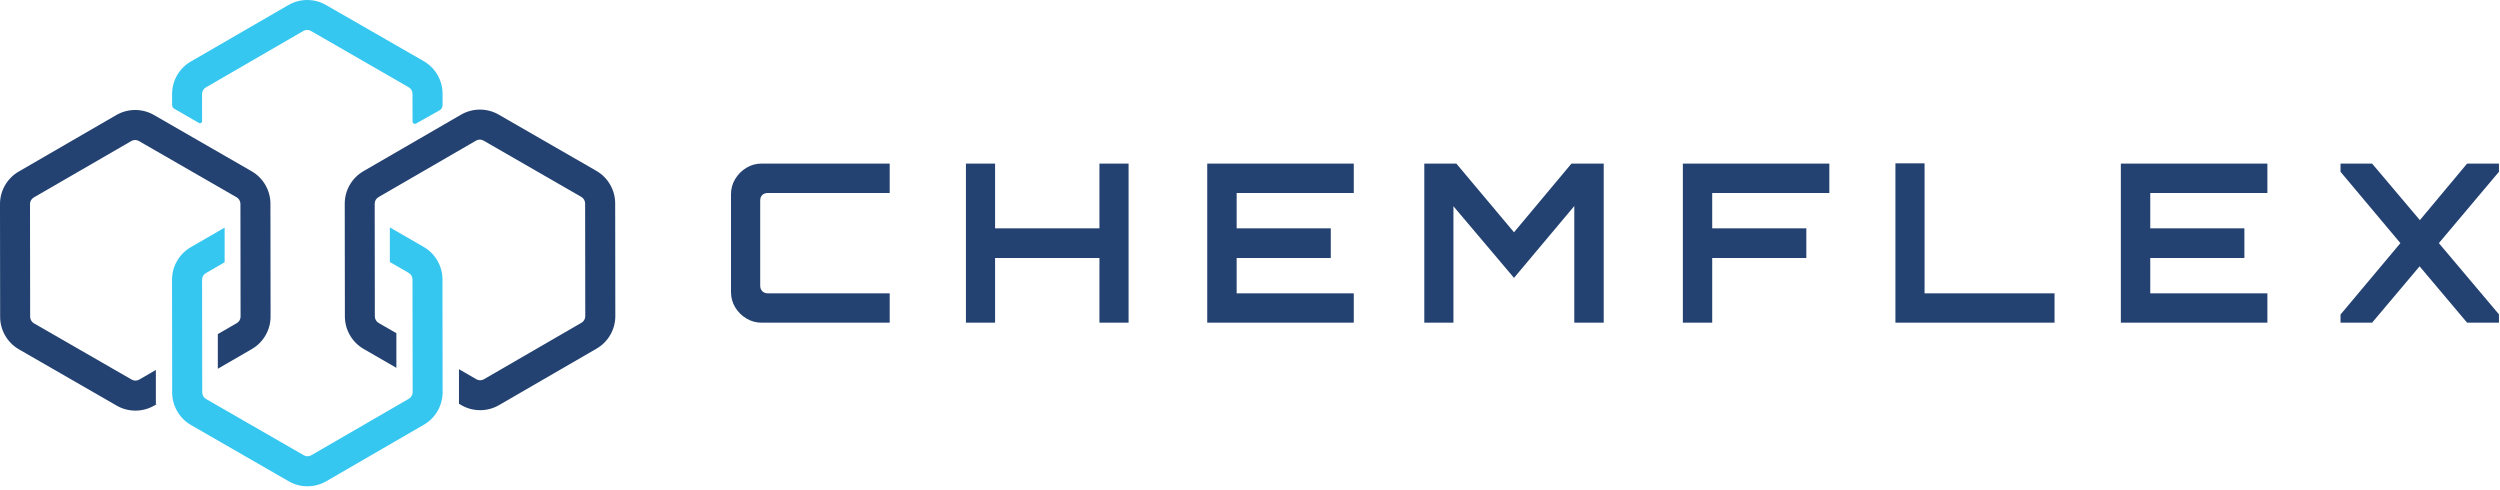 <svg xmlns="http://www.w3.org/2000/svg" xmlns:xlink="http://www.w3.org/1999/xlink" xmlns:serif="http://www.serif.com/" width="100%" height="100%" viewBox="0 0 362 71" xml:space="preserve" style="fill-rule:evenodd;clip-rule:evenodd;stroke-linejoin:round;stroke-miterlimit:2;">    <g transform="matrix(1,0,0,1,-29.06,-114.723)">        <g transform="matrix(0.55,0,0,0.55,29.059,114.698)">            <path d="M108.603,24.731L108.616,32.033C108.616,32.505 109.126,32.811 109.546,32.568L115.74,29.077C116.224,28.809 116.517,28.299 116.517,27.739L116.517,24.705C116.517,21.188 114.618,17.913 111.572,16.154L85.817,1.359C82.771,-0.4 78.986,-0.387 75.941,1.372L50.236,16.244C47.191,18.002 45.305,21.277 45.305,24.795L45.305,27.675C45.305,28.083 45.521,28.465 45.878,28.669L52.39,32.428C52.747,32.632 53.206,32.377 53.206,31.957L53.193,24.782C53.193,24.081 53.575,23.431 54.174,23.074L79.879,8.189C80.184,8.011 80.528,7.922 80.873,7.922C81.217,7.922 81.548,8.011 81.854,8.189L107.596,23.011C108.221,23.38 108.603,24.03 108.603,24.731Z" style="fill:rgb(54,199,241);fill-rule:nonzero;"></path>            <path id="Layer_1" d="M116.492,73.604C116.492,70.086 114.593,66.811 111.547,65.052L102.639,59.917L102.639,69.029L107.609,71.896C108.221,72.253 108.59,72.903 108.603,73.604L108.641,103.309C108.641,104.01 108.259,104.66 107.66,105.017L81.956,119.902C81.65,120.08 81.306,120.17 80.962,120.17C80.618,120.17 80.286,120.08 79.98,119.902L54.238,105.081C53.626,104.737 53.257,104.074 53.244,103.373L53.206,73.667C53.206,72.966 53.588,72.316 54.187,71.96L59.144,69.092L59.144,59.968L50.224,65.129C47.178,66.888 45.292,70.163 45.292,73.68L45.33,103.386C45.33,106.903 47.229,110.178 50.275,111.937L76.017,126.758C79.063,128.517 82.848,128.504 85.894,126.745L111.598,111.861C114.644,110.102 116.53,106.827 116.53,103.309L116.492,73.604Z" style="fill:rgb(54,199,241);fill-rule:nonzero;"></path>            <path d="M161.962,53.583C161.962,50.066 160.063,46.791 157.017,45.032L131.274,30.211C129.758,29.331 128.05,28.898 126.343,28.898C124.635,28.898 122.927,29.344 121.398,30.224L95.694,45.108C92.648,46.867 90.762,50.142 90.762,53.659L90.8,83.365C90.8,86.883 92.699,90.158 95.745,91.916L104.359,96.887L104.359,87.762L99.682,85.073C99.071,84.716 98.701,84.066 98.688,83.365L98.65,53.659C98.65,52.959 99.033,52.309 99.631,51.952L125.336,37.067C125.947,36.71 126.699,36.71 127.311,37.067L153.054,51.888C153.665,52.245 154.035,52.895 154.048,53.596L154.086,83.302C154.086,84.003 153.704,84.652 153.105,85.009L127.4,99.894C127.094,100.073 126.75,100.162 126.406,100.162C126.062,100.162 125.731,100.073 125.425,99.894L120.837,97.243L120.837,106.355L121.487,106.725C124.533,108.483 128.318,108.471 131.364,106.712L157.068,91.827C160.114,90.069 162,86.793 162,83.276L161.962,53.583Z" style="fill:rgb(36,66,113);fill-rule:nonzero;"></path>            <path d="M71.2,53.685C71.2,50.168 69.301,46.892 66.255,45.134L40.513,30.313C38.996,29.433 37.289,29 35.581,29C33.873,29 32.166,29.446 30.636,30.326L4.932,45.21C1.886,46.969 0,50.244 0,53.761L0.038,83.467C0.038,86.985 1.937,90.26 4.983,92.018L30.726,106.839C33.771,108.598 37.556,108.585 40.602,106.827L41.303,106.419L41.035,106.419L41.035,97.447L36.651,99.983C36.346,100.162 36.002,100.251 35.657,100.251C35.313,100.251 34.982,100.162 34.676,99.983L8.934,85.162C8.322,84.805 7.952,84.155 7.94,83.455L7.901,53.749C7.901,53.048 8.284,52.398 8.883,52.041L34.587,37.169C35.199,36.812 35.951,36.812 36.562,37.169L62.305,51.99C62.917,52.347 63.286,52.997 63.299,53.698L63.337,83.404C63.337,84.104 62.955,84.754 62.356,85.111L57.347,88.004L57.347,97.129L66.306,91.942C69.352,90.183 71.238,86.908 71.238,83.391L71.2,53.685Z" style="fill:rgb(36,66,113);fill-rule:nonzero;"></path>        </g>        <g transform="matrix(1,0,0,1,134.908,138.378)">            <g>                <path d="M22.98,23.07L4.45,23.07C3.637,23.07 2.897,22.867 2.23,22.46C1.557,22.06 1.017,21.523 0.61,20.85C0.203,20.177 0,19.433 0,18.62L0,4.48C0,3.667 0.203,2.927 0.61,2.26C1.017,1.587 1.557,1.047 2.23,0.64C2.897,0.233 3.637,0.03 4.45,0.03L22.98,0.03L22.98,4.29L5.35,4.29C5.003,4.29 4.73,4.387 4.53,4.58C4.33,4.767 4.23,5.043 4.23,5.41L4.23,17.7C4.23,18.04 4.33,18.31 4.53,18.51C4.73,18.717 5.003,18.82 5.35,18.82L22.98,18.82L22.98,23.07ZM38.24,23.07L34.02,23.07L34.02,0.03L38.24,0.03L38.24,9.41L53.35,9.41L53.35,0.03L57.57,0.03L57.57,23.07L53.35,23.07L53.35,13.7L38.24,13.7L38.24,23.07ZM90.18,23.07L68.96,23.07L68.96,0.03L90.18,0.03L90.18,4.29L73.22,4.29L73.22,9.41L86.85,9.41L86.85,13.7L73.22,13.7L73.22,18.82L90.18,18.82L90.18,23.07ZM104.61,23.07L100.39,23.07L100.39,0.03L105.03,0.03L113.38,9.98L121.7,0.03L126.37,0.03L126.37,23.07L122.11,23.07L122.11,6.18L113.38,16.58L104.61,6.21L104.61,23.07ZM142.08,23.07L137.83,23.07L137.83,0.03L159.04,0.03L159.04,4.29L142.08,4.29L142.08,9.41L155.71,9.41L155.71,13.7L142.08,13.7L142.08,23.07ZM191.65,23.07L168.61,23.07L168.61,0L172.83,0L172.83,18.82L191.65,18.82L191.65,23.07ZM222.47,23.07L201.25,23.07L201.25,0.03L222.47,0.03L222.47,4.29L205.51,4.29L205.51,9.41L219.14,9.41L219.14,13.7L205.51,13.7L205.51,18.82L222.47,18.82L222.47,23.07ZM237.63,23.07L233.06,23.07L233.06,21.89L241.73,11.55L233.06,1.22L233.06,0.03L237.63,0.03L244.55,8.22L251.39,0.03L256,0.03L256,1.22L247.3,11.55L256,21.86L256,23.07L251.39,23.07L244.51,14.91L237.63,23.07Z" style="fill:rgb(36,66,113);fill-rule:nonzero;"></path>            </g>        </g>    </g></svg>